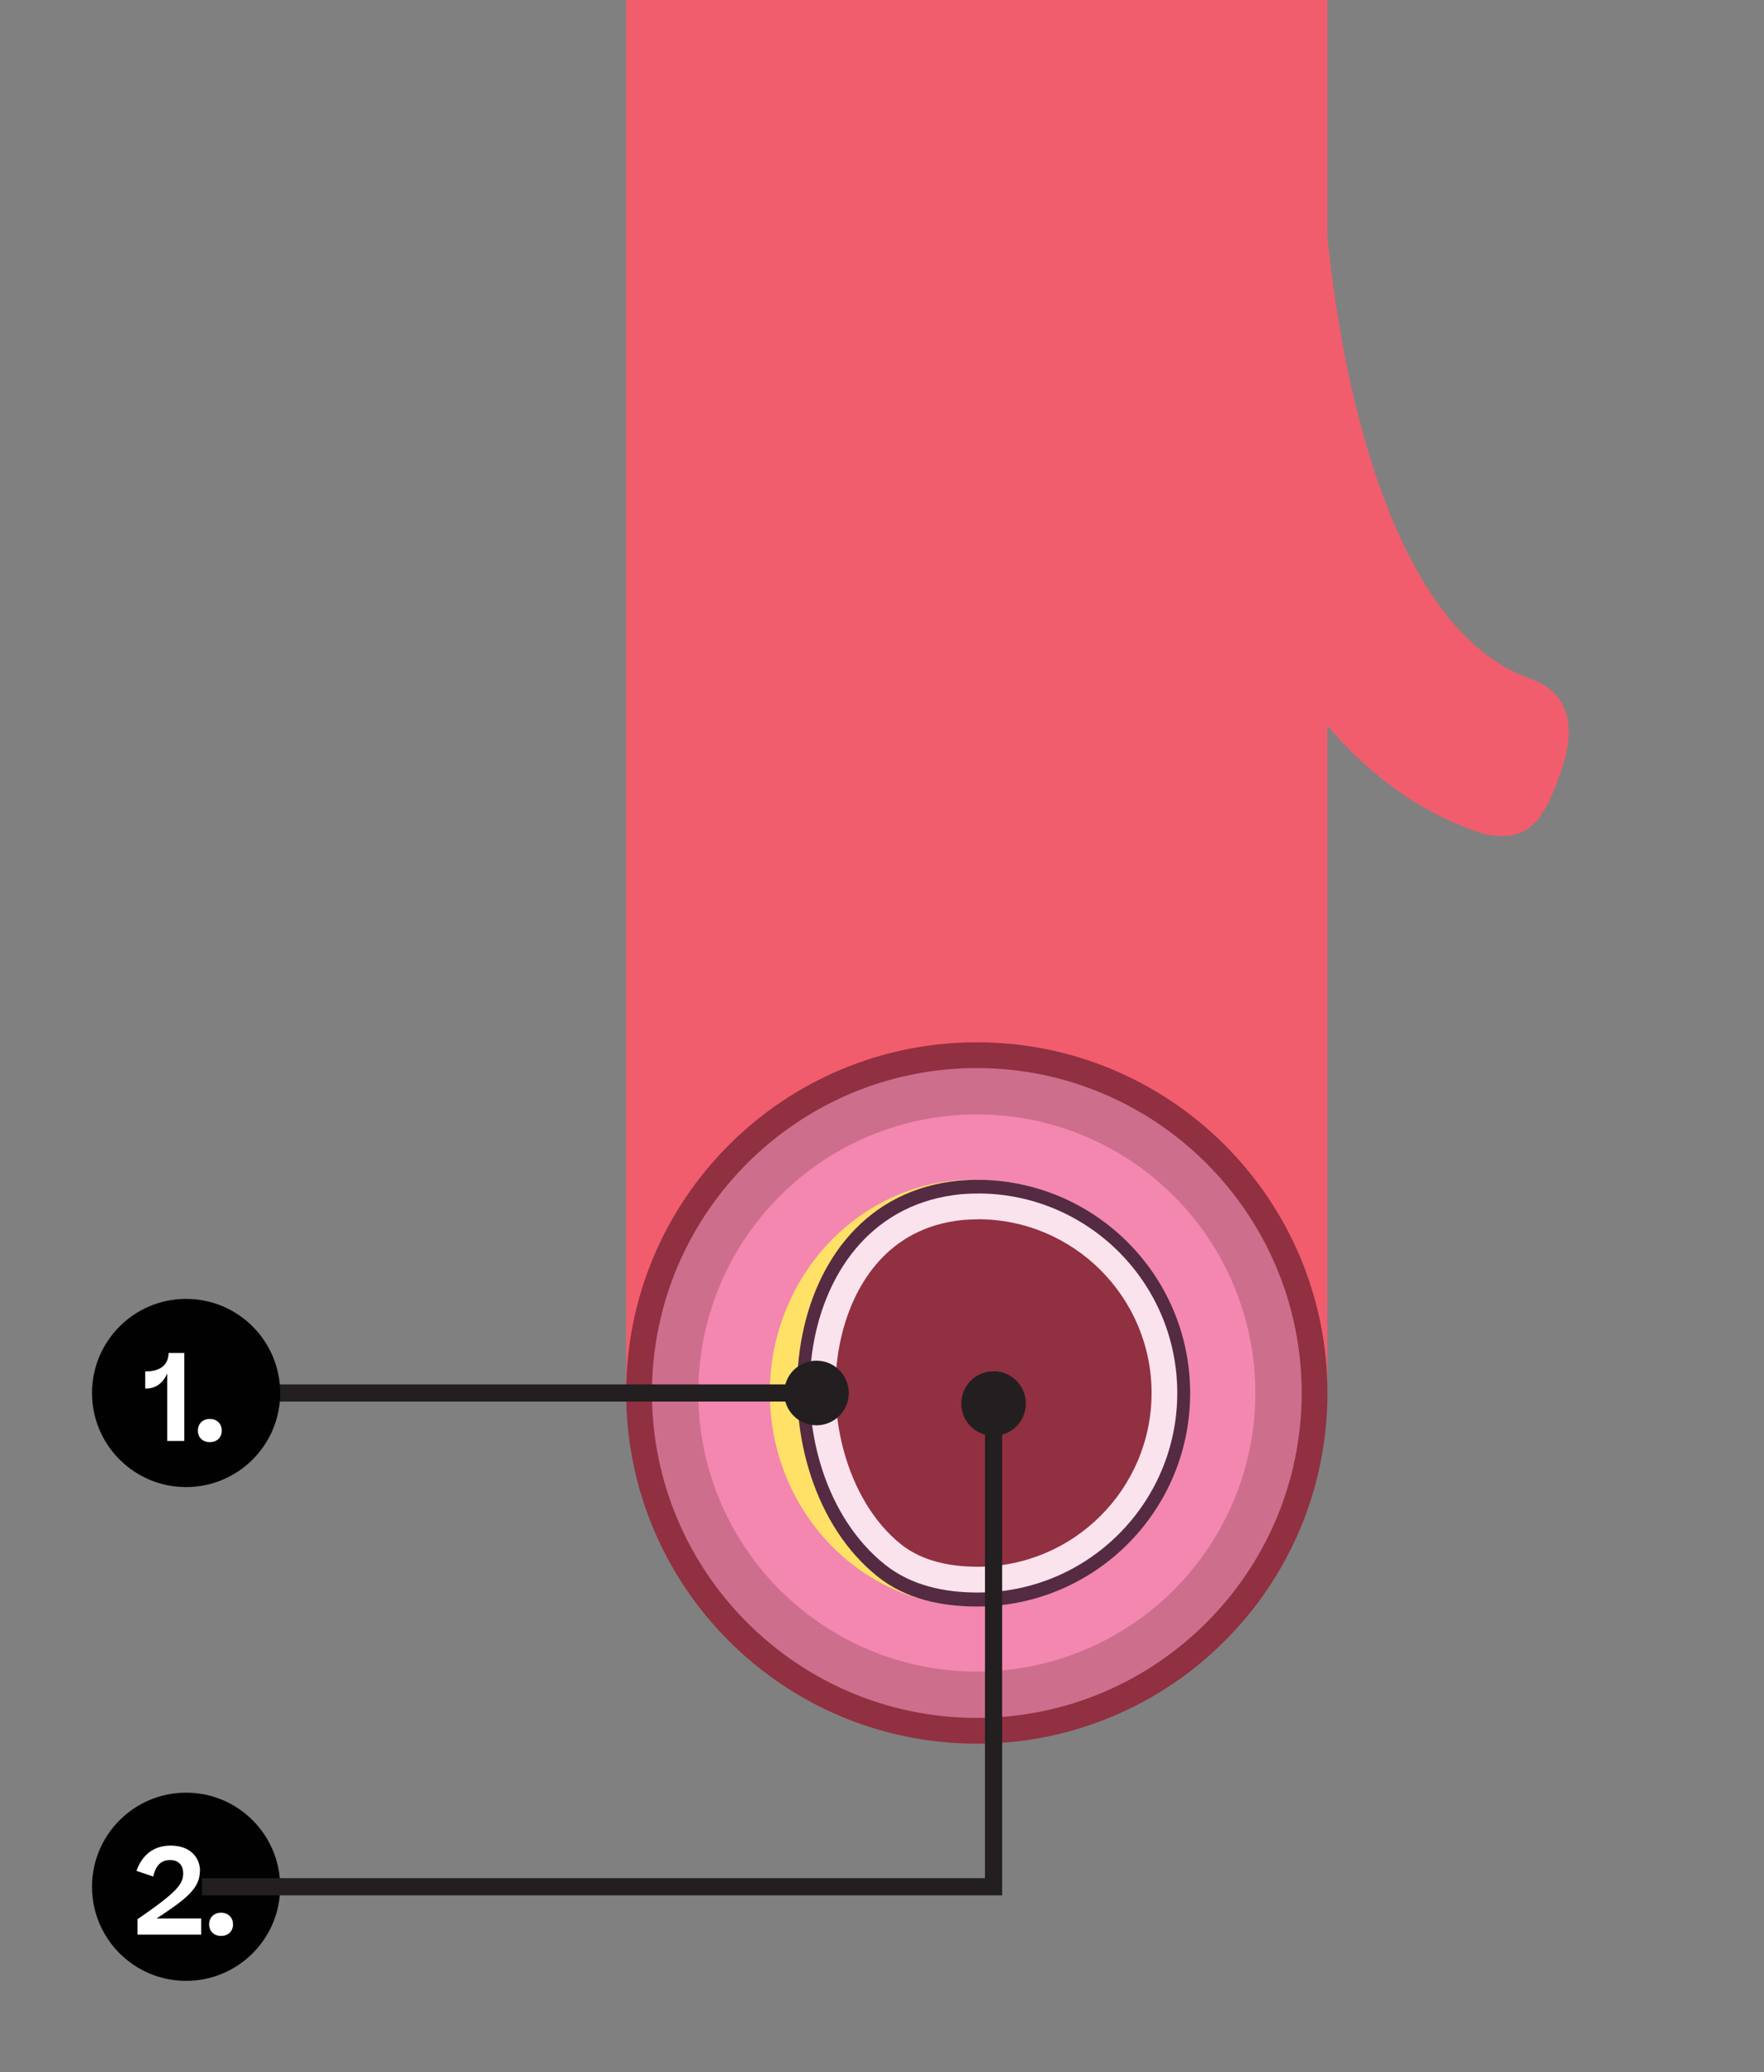 <?xml version="1.0" encoding="UTF-8"?><svg id="Layer_1" xmlns="http://www.w3.org/2000/svg" xmlns:xlink="http://www.w3.org/1999/xlink" viewBox="0 0 205.31 241.14"><rect x="0" y="0" width="205.31" height="241.14" fill="#808080" stroke="none"/><defs><style>.cls-1{fill:#fff;}.cls-2{clip-path:url(#clippath-2);}.cls-3{fill:#f387b0;}.cls-4{fill:#542b42;}.cls-5{clip-path:url(#clippath-1);}.cls-6{stroke:#231f20;stroke-miterlimit:10;stroke-width:2px;}.cls-6,.cls-7{fill:none;}.cls-8{fill:#913041;}.cls-9{fill:#f15d6d;}.cls-10{fill:#ce6e8d;}.cls-11{clip-path:url(#clippath);}.cls-12{fill:#ffe167;}.cls-13{clip-path:url(#clippath-3);}.cls-14{fill:#fbe3ee;}.cls-15{fill:#231f20;}.cls-16{fill:#010101;}</style><clipPath id="clippath"><rect class="cls-7" x="10.7" y="208.6" width="21.91" height="21.91"/></clipPath><clipPath id="clippath-1"><rect class="cls-7" x="10.7" y="208.6" width="21.91" height="21.91"/></clipPath><clipPath id="clippath-2"><rect class="cls-7" x="10.7" y="151.15" width="21.91" height="21.91"/></clipPath><clipPath id="clippath-3"><rect class="cls-7" x="10.7" y="151.15" width="21.91" height="21.91"/></clipPath></defs><path class="cls-9" d="M174.94,97.29c3.88,0,5.33-3.53,6.7-7.4,1.74-4.9,1.36-9.17-3.55-10.91-19.81-7.03-24.27-49.11-24.27-63.3,0-5.2-4.22-9.42-9.42-9.42-5.21,0-9.42,4.22-9.42,9.42,0,6.96,1.03,68.38,36.82,81.07,1.04,.37,2.1,.55,3.15,.55Z"/><rect class="cls-9" x="72.88" y="0" width="81.61" height="162.1"/><g><path class="cls-10" d="M113.69,201.41c-21.67,0-39.3-17.63-39.3-39.3s17.63-39.31,39.3-39.31,39.31,17.63,39.31,39.31-17.63,39.3-39.31,39.3Z"/><path class="cls-8" d="M113.69,124.29c20.85,0,37.81,16.96,37.81,37.81s-16.96,37.81-37.81,37.81-37.81-16.96-37.81-37.81,16.96-37.81,37.81-37.81m0-3c-22.54,0-40.81,18.27-40.81,40.81s18.27,40.81,40.81,40.81,40.81-18.27,40.81-40.81-18.27-40.81-40.81-40.81h0Z"/></g><circle class="cls-3" cx="113.69" cy="162.1" r="32.42"/><path class="cls-12" d="M89.6,162.1c0-13.71,10.63-24.83,23.73-24.83,9.42,0,17.56,5.74,21.39,14.06,1.5,3.26-5.77,2.61-5.77,10.77,0,9.81,7.07,8.32,5.25,11.83-4.02,7.74-11.86,12.99-20.87,12.99-13.11,0-23.73-11.11-23.73-24.83Z"/><g><path class="cls-8" d="M113.69,185.43c-4.42,0-8-1.06-10.62-3.16-7.42-5.93-10.69-17.95-7.77-28.59,2.28-8.3,7.95-13.66,15.55-14.71,.58-.08,1.19-.14,1.8-.17,.35-.02,.69-.02,1.03-.02,12.86,0,23.32,10.46,23.32,23.33s-10.46,23.32-23.32,23.33h0Z"/><path class="cls-4" d="M113.69,140.27c12.03,0,21.83,9.79,21.83,21.83s-9.79,21.83-21.82,21.83c-4.07,0-7.33-.95-9.68-2.83-6.86-5.48-9.98-17.1-7.26-27.02,1.24-4.52,4.75-12.3,14.31-13.62,.53-.07,1.1-.13,1.67-.15,.32-.02,.64-.02,.96-.02m0-3c-.37,0-.74,0-1.1,.03-.65,.03-1.29,.09-1.94,.18-21.03,2.91-23.04,34.36-8.52,45.96,3.29,2.63,7.43,3.49,11.56,3.49,13.71,0,24.82-11.11,24.82-24.83s-11.11-24.83-24.83-24.83h0Z"/></g><g><path class="cls-8" d="M113.81,183.82c-4.11,0-7.43-.99-9.87-2.93-6.91-5.52-9.95-16.72-7.23-26.63,2.12-7.72,7.39-12.71,14.47-13.69,.54-.07,1.11-.13,1.68-.15,.32-.02,.64-.02,.96-.02,11.98,0,21.72,9.74,21.72,21.72s-9.74,21.72-21.72,21.72h0Z"/><path class="cls-14" d="M113.81,141.88c11.15,0,20.22,9.07,20.22,20.22s-9.07,20.22-20.22,20.22c-3.77,0-6.77-.88-8.94-2.61-6.36-5.08-9.25-15.86-6.72-25.06,1.15-4.18,4.4-11.38,13.22-12.6,.5-.07,1.02-.12,1.55-.14,.29-.01,.59-.02,.88-.02m0-3c-.34,0-.69,0-1.03,.02-.61,.03-1.21,.08-1.81,.17-19.67,2.72-21.55,32.13-7.97,42.98,3.07,2.46,6.95,3.26,10.81,3.26,12.82,0,23.22-10.4,23.22-23.22s-10.39-23.22-23.22-23.22h0Z"/></g><g id="Number_Point_Science"><g class="cls-11"><g class="cls-5"><path class="cls-16" d="M32.61,219.56c0,6.05-4.9,10.95-10.95,10.95s-10.95-4.9-10.95-10.95,4.91-10.95,10.95-10.95,10.95,4.9,10.95,10.95"/></g><g><path class="cls-1" d="M23.26,217.73c0,1.99-1.48,3.19-5.04,5.52h5.2v1.88h-7.42v-1.79c4.65-3.19,5.32-4.1,5.32-5.35,0-.95-.56-1.54-1.51-1.54-1.01,0-1.68,.57-1.97,1.92l-1.96-.66c.66-1.83,1.98-2.94,3.98-2.94,2.26,0,3.42,1.36,3.42,2.97Z"/><path class="cls-1" d="M24.34,223.94c0-.8,.56-1.36,1.39-1.36s1.39,.56,1.39,1.36-.56,1.34-1.39,1.34-1.39-.55-1.39-1.34Z"/></g></g></g><g><line class="cls-6" x1="23.51" y1="162.1" x2="95.22" y2="162.1"/><path class="cls-15" d="M95.03,165.86c2.08,0,3.76-1.68,3.76-3.76s-1.68-3.76-3.76-3.76-3.76,1.68-3.76,3.76,1.68,3.76,3.76,3.76Z"/></g><g><polyline class="cls-6" points="23.51 219.56 115.64 219.56 115.64 163.14"/><circle class="cls-15" cx="115.64" cy="163.33" r="3.76"/></g><g id="Number_Point_Science-2"><g class="cls-2"><g class="cls-13"><path class="cls-16" d="M32.61,162.1c0,6.05-4.9,10.95-10.95,10.95s-10.95-4.9-10.95-10.95,4.91-10.95,10.95-10.95,10.95,4.9,10.95,10.95"/></g><g><path class="cls-1" d="M21.45,157.45v10.23h-1.99v-7.86c-.43,1.05-1.29,1.76-2.41,1.76h-.15v-1.99h.07c1.75,0,2.63-.8,2.65-2.14h1.83Z"/><path class="cls-1" d="M23.03,166.48c0-.8,.56-1.36,1.39-1.36s1.39,.56,1.39,1.36-.56,1.34-1.39,1.34-1.39-.55-1.39-1.34Z"/></g></g></g></svg>